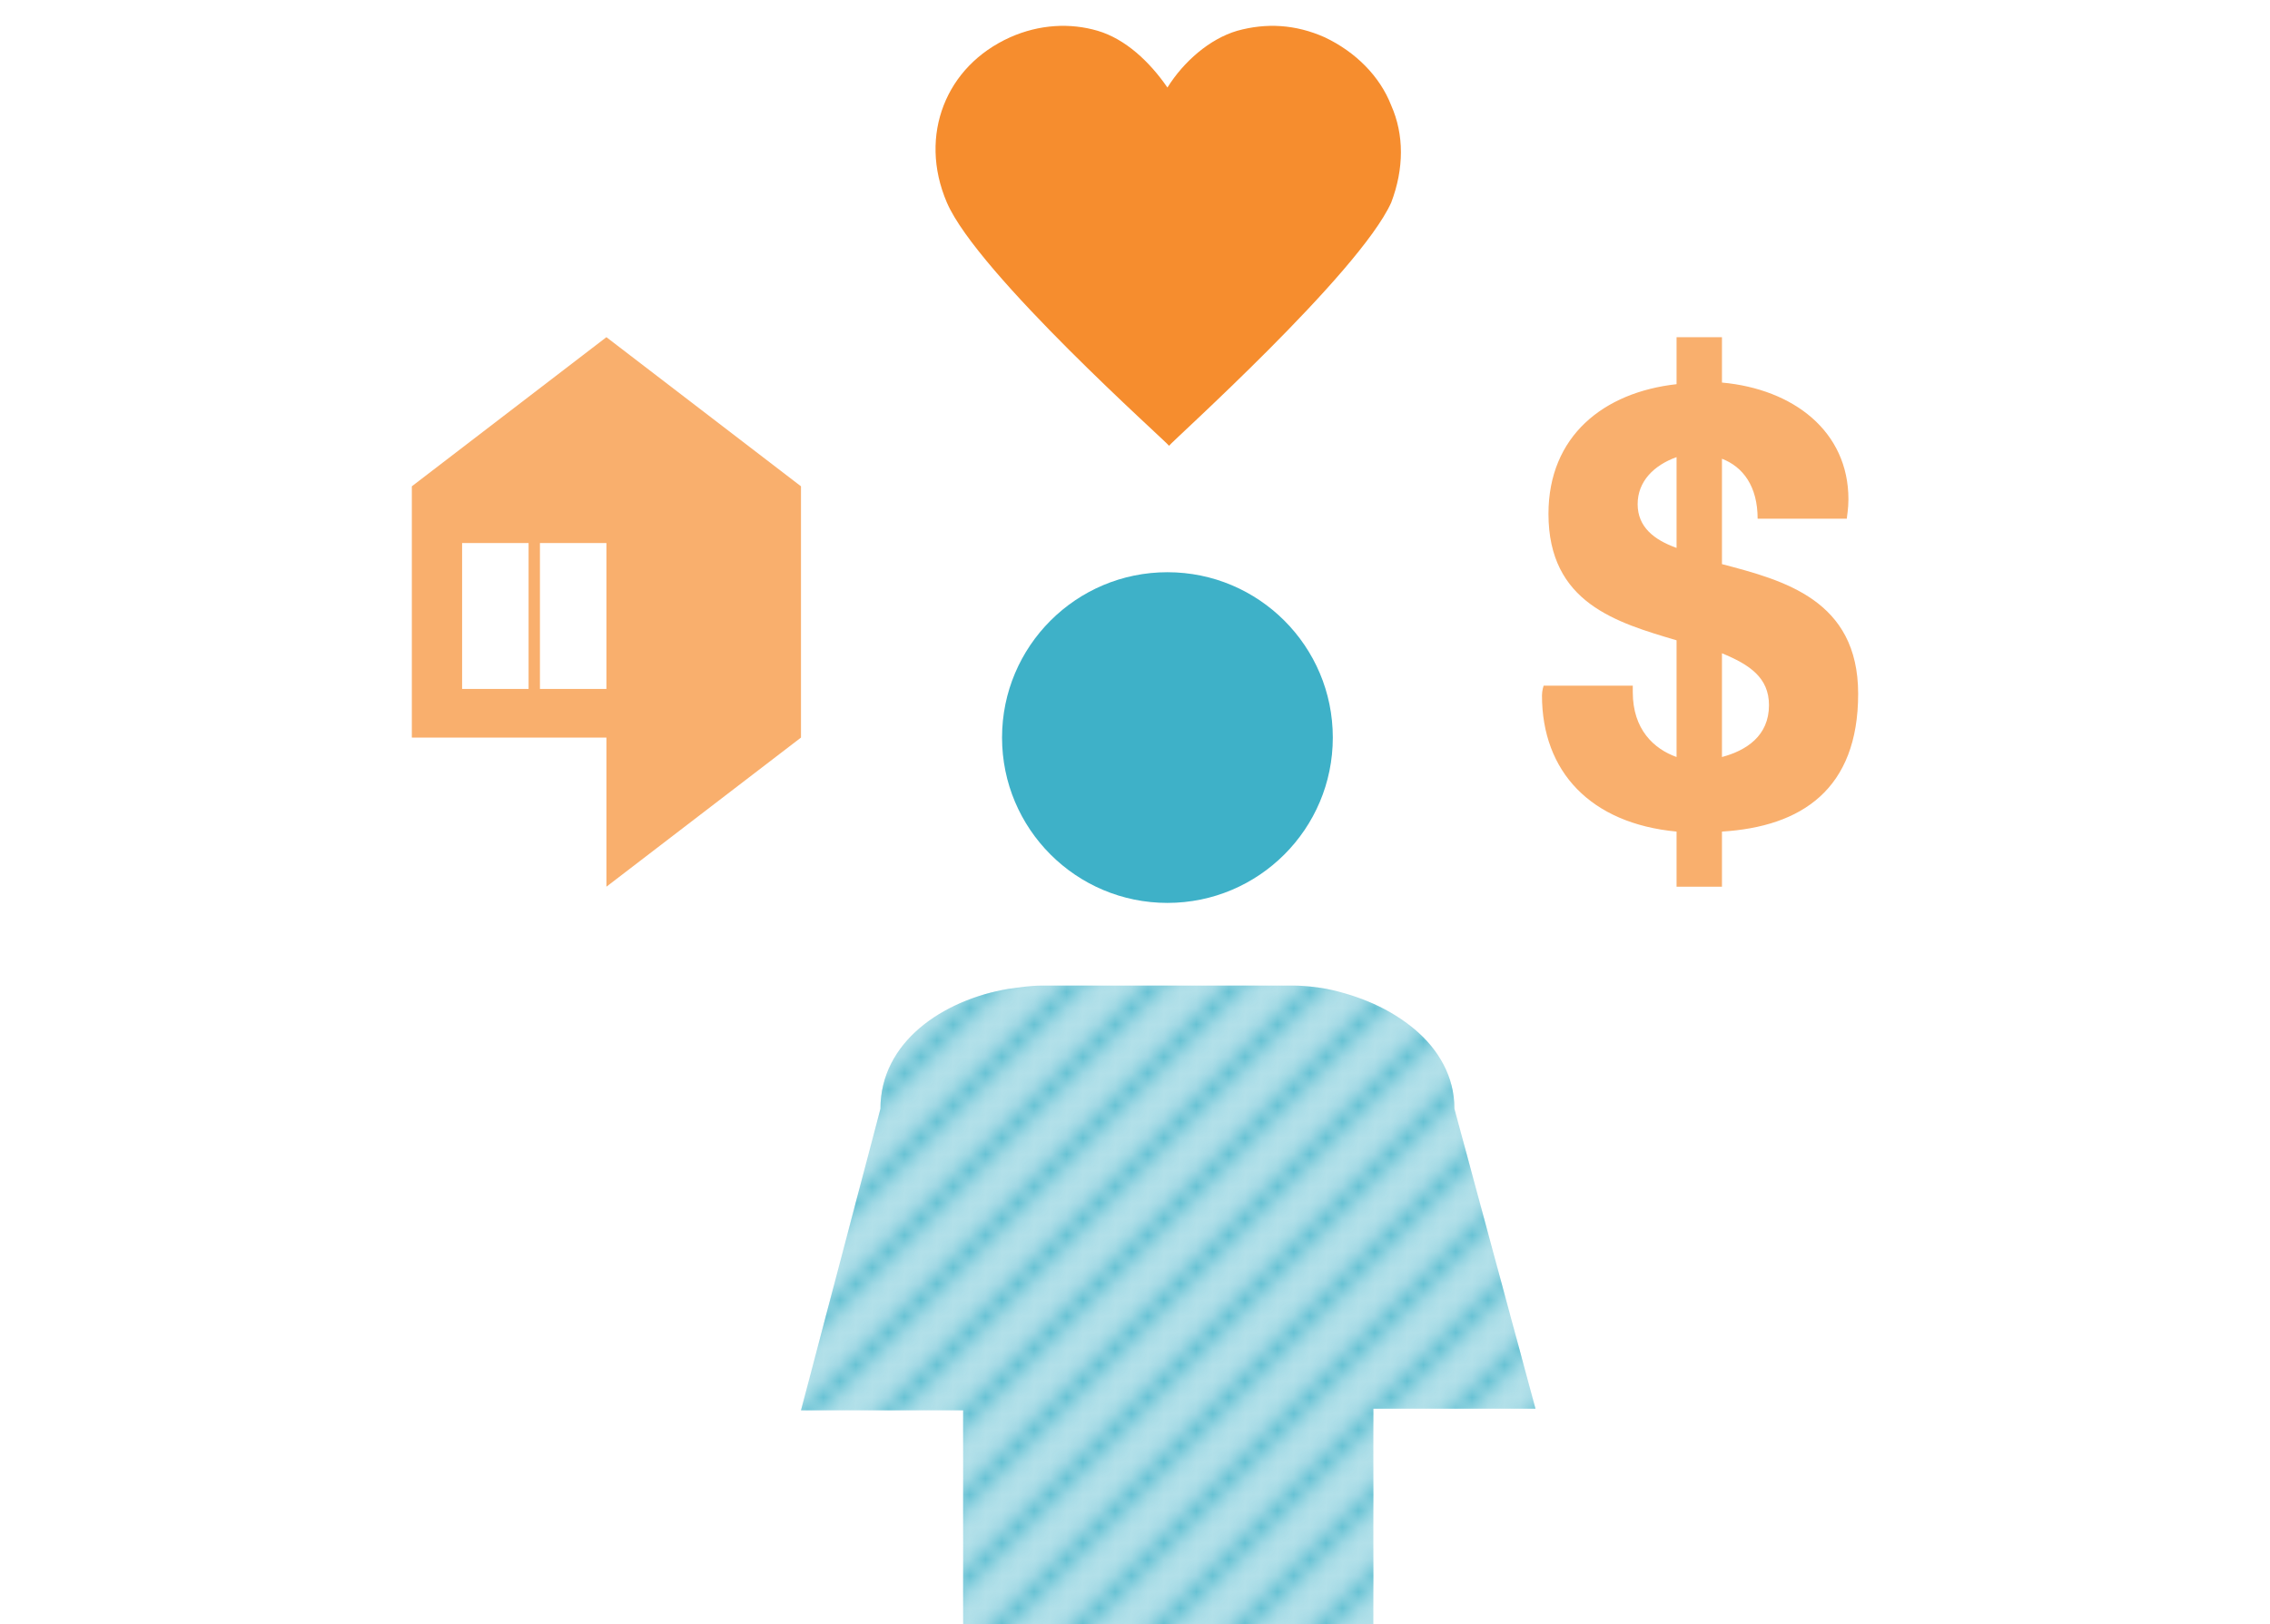 <?xml version="1.0" encoding="utf-8"?>
<!-- Generator: Adobe Illustrator 18.1.1, SVG Export Plug-In . SVG Version: 6.00 Build 0)  -->
<svg version="1.1" id="Layer_1" xmlns="http://www.w3.org/2000/svg" xmlns:xlink="http://www.w3.org/1999/xlink" x="0px" y="0px"
	 viewBox="0 0 140 100.2" style="enable-background:new 0 0 140 100.2;" xml:space="preserve">
<pattern  x="46" y="26.7" width="10" height="10" patternUnits="userSpaceOnUse" id="Lines_3" viewBox="5.4 -15.4 10 10" style="overflow:visible;">
	<g>
		<polygon style="fill:none;" points="5.4,-15.4 15.4,-15.4 15.4,-5.4 5.4,-5.4 		"/>
		<g>
			<defs>
				<rect id="SVGID_1_" x="5.4" y="-15.4" width="10" height="10"/>
			</defs>
			<clipPath id="SVGID_2_">
				<use xlink:href="#SVGID_1_"  style="overflow:visible;"/>
			</clipPath>
			
				<line style="clip-path:url(#SVGID_2_);fill:none;stroke:#3EB1C8;stroke-miterlimit:10;" x1="5.4" y1="-5.4" x2="15.4" y2="-15.4"/>
			
				<line style="clip-path:url(#SVGID_2_);fill:none;stroke:#3EB1C8;stroke-miterlimit:10;" x1="10.4" y1="-0.4" x2="20.4" y2="-10.4"/>
			
				<line style="clip-path:url(#SVGID_2_);fill:none;stroke:#3EB1C8;stroke-miterlimit:10;" x1="7.9" y1="-2.9" x2="17.9" y2="-12.9"/>
			
				<line style="clip-path:url(#SVGID_2_);fill:none;stroke:#3EB1C8;stroke-miterlimit:10;" x1="2.9" y1="-7.9" x2="12.9" y2="-17.9"/>
			
				<line style="clip-path:url(#SVGID_2_);fill:none;stroke:#3EB1C8;stroke-miterlimit:10;" x1="0.4" y1="-10.4" x2="10.4" y2="-20.4"/>
		</g>
	</g>
</pattern>
<g>
	<rect x="0" y="0" style="fill:none;" width="140" height="100"/>
</g>
<g>
	<g>
		<g>
			<path style="fill:#F68D2E;" d="M85.8,6.5c-0.7-1.8-2.2-3.3-4.1-4.2c-1.8-0.8-3.6-0.9-5.4-0.4c-1.7,0.5-3.3,1.9-4.3,3.5
				c-1.1-1.6-2.6-3-4.3-3.5s-3.6-0.4-5.4,0.4c-2,0.9-3.4,2.4-4.1,4.2c-0.7,1.8-0.7,3.9,0.2,6c1.9,4.4,13.6,14.8,13.7,15
				c0.1-0.2,11.7-10.6,13.7-15C86.6,10.4,86.6,8.3,85.8,6.5z"/>
		</g>
	</g>
	<path style="fill:#B2E0E9;" d="M89.7,68.4c0-4-3.9-6.6-7.9-7.4c-0.6-0.1-1.3-0.2-2.1-0.2h-0.2H77h-2.4h-5.3H67h-2.5h-0.2
		c-0.7,0-1.4,0.1-2.1,0.2c-4.1,0.7-7.9,3.3-7.9,7.4l-4.9,18.6h10v13.3h2.4h20.5h2.4V86.9h10L89.7,68.4z"/>
	<pattern  id="SVGID_3_" xlink:href="#Lines_3" patternTransform="matrix(1 0 0 1 34.279 0)">
	</pattern>
	<path style="opacity:0.7;fill:url(#SVGID_3_);" d="M89.7,68.4c0-4-3.9-6.6-7.9-7.4c-0.6-0.1-1.3-0.2-2.1-0.2h-0.2H77h-2.4h-5.3H67
		h-2.5h-0.2c-0.7,0-1.4,0.1-2.1,0.2c-4.1,0.7-7.9,3.3-7.9,7.4l-4.9,18.6h10v13.3h2.4h20.5h2.4V86.9h10L89.7,68.4z"/>
	<circle style="fill:#3EB1C8;" cx="72" cy="45.5" r="10.2"/>
	<g>
		<g>
			<path style="fill:#F9AF6D;" d="M106.2,23.6c4.4,0.4,7.8,3,7.8,7.2c0,0.6-0.1,1.1-0.1,1.2h-5.5c0-2-0.9-3.2-2.2-3.7v6.5
				c3.8,1,8.4,2.2,8.4,8c0,5.9-3.5,8.2-8.4,8.5v3.4h-2.8v-3.4c-5.3-0.5-8.3-3.7-8.3-8.4c0-0.3,0.1-0.6,0.1-0.6h5.5v0.4
				c0,2.3,1.3,3.5,2.7,4v-7.2c-3.7-1.1-7.9-2.3-7.9-7.8c0-4.8,3.4-7.5,7.9-8v-2.9h2.8V23.6z M103.4,28.2c-1.4,0.5-2.4,1.5-2.4,2.9
				s1,2.2,2.4,2.7V28.2z M106.2,46.7c1.5-0.4,2.9-1.3,2.9-3.2c0-1.7-1.2-2.5-2.9-3.2V46.7z"/>
		</g>
		<g>
			<polygon style="fill:#F9AF6D;" points="49.4,30 37.4,20.8 25.4,30 25.4,45.5 37.4,45.5 37.4,54.7 49.4,45.5 			"/>
			<rect x="28.5" y="33.5" style="fill:#FFFFFF;" width="4.1" height="9"/>
			<rect x="33.3" y="33.5" style="fill:#FFFFFF;" width="4.1" height="9"/>
		</g>
	</g>
</g>
</svg>

